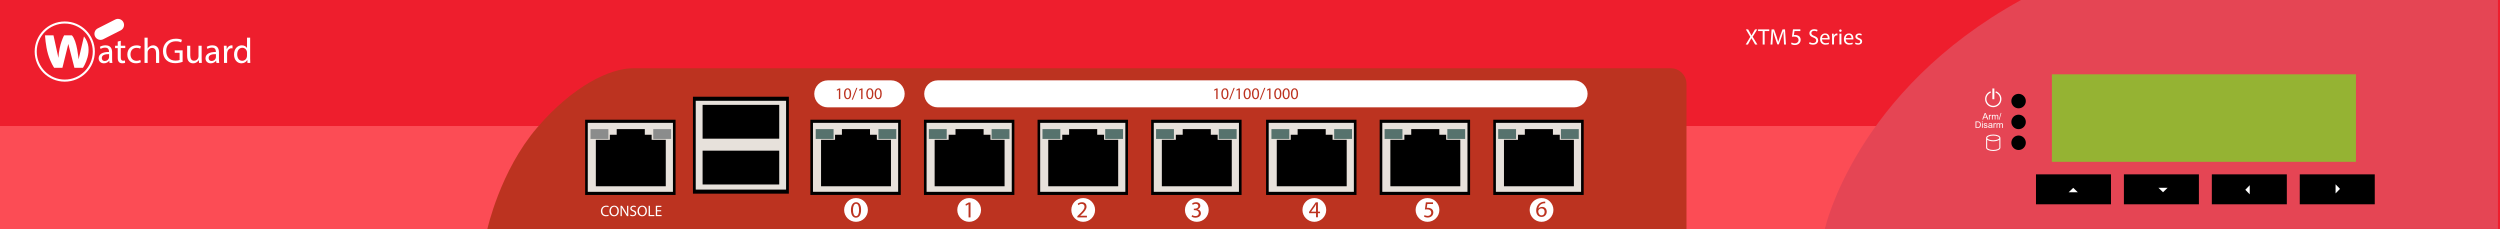 <?xml version="1.0" encoding="utf-8"?>
<!-- Copyright 2022 Virtual Console LLC. All rights reserved. Julia. Generator: Adobe Illustrator 23.1.0, SVG Export Plug-In . SVG Version: 6.00 Build 0)  -->
<svg version="1.1" id="WatchGuard_XTM_515_Firewalls" xmlns="http://www.w3.org/2000/svg" xmlns:xlink="http://www.w3.org/1999/xlink" x="0px"
	 y="0px" viewBox="0 0 600 55" style="enable-background:new 0 0 600 55;" xml:space="preserve">
<style type="text/css">
	.st0{fill:#EE1E2D;}
	.st1{fill:#FFFFFF;}
	.st2{fill:#FC4C55;}
	.st3{fill:#E54554;}
	.st4{fill:#BC3320;}
	.st5{fill:#E7E1DB;}
	.st6{fill:#56726D;}
	.st7{fill:#8B8C8C;}
	.st8{fill:#95B333;}
	.st9{enable-background:new    ;}
</style>
<g>
	<rect class="st0" width="600" height="55"/>
</g>
<path class="st1" d="M10.807,8.472c0,0,0.122,2.513,0.732,4.562s1.464,3.245,1.464,3.245
	h1.976l1.415-5.733l1.464,5.733h2.049c0,0,2.879-4.294,0.244-7.538l-1.293,5.513
	c0,0-0.342-4.464-1.61-5.782h-1.854c0,0-1.206,2.091-1.375,5.423L12.832,8.472
	H10.807z"/>
<path class="st1" d="M15.543,19.599c-3.983,0-7.224-3.241-7.224-7.224
	s3.24-7.223,7.224-7.223c3.983,0,7.224,3.24,7.224,7.223
	S19.527,19.599,15.543,19.599z M15.543,5.652c-3.707,0-6.723,3.016-6.723,6.723
	c0,3.707,3.016,6.723,6.723,6.723c3.707,0,6.723-3.016,6.723-6.723
	C22.267,8.668,19.251,5.652,15.543,5.652z"/>
<rect x="394.327" y="30.244" class="st2" width="61.555" height="24.756"/>
<rect y="30.244" class="st2" width="171.059" height="24.756"/>
<path class="st1" d="M28.971,7.29L24.783,9.414c-0.719,0.364-1.597,0.077-1.962-0.642
	V8.772c-0.364-0.719-0.077-1.597,0.642-1.962l4.189-2.123
	c0.719-0.364,1.597-0.077,1.962,0.642l0,0C29.978,6.048,29.69,6.926,28.971,7.29z
	"/>
<path class="st1" d="M26.29,15.103l-0.06-0.521h-0.026
	c-0.231,0.324-0.675,0.615-1.264,0.615c-0.837,0-1.264-0.589-1.264-1.187
	c0-0.999,0.888-1.546,2.485-1.537v-0.085c0-0.342-0.094-0.956-0.939-0.956
	c-0.384,0-0.786,0.12-1.076,0.307l-0.171-0.495
	c0.342-0.222,0.837-0.367,1.358-0.367c1.264,0,1.571,0.862,1.571,1.691v1.546
	c0,0.359,0.017,0.709,0.068,0.99H26.29z M26.179,12.994
	c-0.82-0.017-1.75,0.128-1.75,0.931c0,0.487,0.325,0.717,0.709,0.717
	c0.538,0,0.88-0.342,0.999-0.692c0.026-0.077,0.043-0.162,0.043-0.239V12.994z"/>
<path class="st1" d="M28.988,9.784v1.187h1.076v0.572h-1.076v2.229
	c0,0.512,0.145,0.803,0.564,0.803c0.196,0,0.342-0.026,0.436-0.051l0.034,0.564
	c-0.145,0.06-0.376,0.102-0.666,0.102c-0.35,0-0.632-0.111-0.811-0.316
	c-0.213-0.222-0.29-0.589-0.29-1.076v-2.254h-0.64v-0.572h0.64V9.98
	L28.988,9.784z"/>
<path class="st1" d="M33.804,14.95c-0.196,0.102-0.632,0.239-1.187,0.239
	c-1.247,0-2.058-0.845-2.058-2.109c0-1.272,0.871-2.194,2.22-2.194
	c0.444,0,0.837,0.111,1.042,0.214l-0.171,0.581
	c-0.179-0.102-0.461-0.196-0.871-0.196c-0.948,0-1.46,0.7-1.46,1.563
	c0,0.956,0.615,1.546,1.435,1.546c0.427,0,0.709-0.111,0.922-0.205L33.804,14.95z"
	/>
<path class="st1" d="M34.684,9.041h0.751v2.579h0.017
	c0.12-0.213,0.307-0.401,0.538-0.529c0.222-0.128,0.487-0.214,0.769-0.214
	c0.555,0,1.443,0.342,1.443,1.768v2.459h-0.751v-2.374
	c0-0.666-0.248-1.23-0.956-1.23c-0.487,0-0.871,0.342-1.008,0.751
	c-0.043,0.102-0.051,0.214-0.051,0.359v2.493h-0.751V9.041z"/>
<path class="st1" d="M43.829,14.847c-0.333,0.12-0.991,0.316-1.768,0.316
	c-0.871,0-1.588-0.222-2.152-0.76c-0.495-0.478-0.803-1.247-0.803-2.143
	c0.009-1.716,1.187-2.971,3.117-2.971c0.666,0,1.187,0.145,1.434,0.265
	l-0.179,0.606c-0.307-0.137-0.692-0.248-1.272-0.248
	c-1.4,0-2.314,0.871-2.314,2.314c0,1.46,0.88,2.322,2.22,2.322
	c0.487,0,0.82-0.068,0.99-0.154v-1.716h-1.17v-0.598h1.896V14.847z"/>
<path class="st3" d="M437.965,54.938c0,0,7.254-33.029,47.083-54.938H599.51v54.938H437.965z"
	/>
<path class="st1" d="M48.397,13.976c0,0.427,0.009,0.803,0.034,1.127h-0.666l-0.043-0.675
	h-0.017c-0.196,0.333-0.632,0.769-1.366,0.769c-0.649,0-1.426-0.359-1.426-1.81
	v-2.417h0.751v2.288c0,0.786,0.239,1.315,0.922,1.315
	c0.504,0,0.854-0.35,0.99-0.683c0.043-0.111,0.068-0.248,0.068-0.384v-2.536
	h0.751V13.976z"/>
<path class="st1" d="M51.933,15.103l-0.06-0.521h-0.026
	c-0.231,0.324-0.675,0.615-1.264,0.615c-0.837,0-1.264-0.589-1.264-1.187
	c0-0.999,0.888-1.546,2.485-1.537v-0.085c0-0.342-0.094-0.956-0.939-0.956
	c-0.384,0-0.786,0.12-1.076,0.307l-0.171-0.495
	c0.342-0.222,0.837-0.367,1.358-0.367c1.264,0,1.571,0.862,1.571,1.691v1.546
	c0,0.359,0.017,0.709,0.068,0.99H51.933z M51.822,12.994
	c-0.82-0.017-1.75,0.128-1.75,0.931c0,0.487,0.325,0.717,0.709,0.717
	c0.538,0,0.88-0.342,0.999-0.692c0.026-0.077,0.043-0.162,0.043-0.239V12.994z"/>
<path class="st1" d="M53.76,12.26c0-0.487-0.008-0.905-0.034-1.289h0.658l0.026,0.811
	h0.034c0.188-0.555,0.64-0.905,1.144-0.905c0.085,0,0.145,0.009,0.213,0.026
	v0.709c-0.077-0.017-0.154-0.026-0.256-0.026c-0.529,0-0.905,0.401-1.008,0.965
	c-0.017,0.102-0.034,0.222-0.034,0.35v2.203H53.76V12.26z"/>
<path class="st1" d="M60.036,9.041v4.995c0,0.367,0.009,0.786,0.034,1.067h-0.675
	l-0.034-0.717h-0.017c-0.231,0.461-0.734,0.811-1.409,0.811
	c-0.999,0-1.768-0.845-1.768-2.101c-0.009-1.375,0.845-2.22,1.853-2.22
	c0.632,0,1.059,0.299,1.247,0.632h0.017V9.041H60.036z M59.285,12.653
	c0-0.094-0.009-0.222-0.034-0.316c-0.111-0.478-0.521-0.871-1.085-0.871
	c-0.777,0-1.238,0.683-1.238,1.597c0,0.837,0.41,1.529,1.221,1.529
	c0.504,0,0.965-0.333,1.101-0.897c0.026-0.102,0.034-0.205,0.034-0.324V12.653z"/>
<g>
	<g>
		<g>
			<path class="st1" d="M478.38,25.727c-1.081,0-1.961-0.88-1.961-1.961
				c0-0.826,0.522-1.568,1.299-1.846l0.109,0.304
				c-0.649,0.233-1.085,0.852-1.085,1.542c0,0.903,0.735,1.637,1.637,1.637
				c0.903,0,1.638-0.735,1.638-1.637c0-0.702-0.447-1.326-1.112-1.551l0.104-0.306
				c0.796,0.27,1.331,1.016,1.331,1.857
				C480.341,24.847,479.461,25.727,478.38,25.727z"/>
		</g>
		<rect x="478.17" y="21.235" class="st1" width="0.474" height="2.579"/>
	</g>
</g>
<path class="st4" d="M116.961,55c0,0,3.057-13.988,11.953-24.366
	c8.628-10.064,17.52-14.252,23.012-14.252h249.081
	c2.071,0,3.75,1.679,3.75,3.75V55H116.961z"/>
<circle cx="484.46" cy="24.262" r="1.737"/>
<circle cx="484.46" cy="29.262" r="1.737"/>
<circle cx="484.46" cy="34.262" r="1.737"/>
<path class="st1" d="M480.093,33.102c0-0.464-0.736-0.813-1.712-0.813
	s-1.712,0.35-1.712,0.813c0,0.013,0,2.342,0,2.342
	c0,0.452,0.736,0.793,1.712,0.793s1.712-0.341,1.712-0.793
	C480.093,35.444,480.093,33.106,480.093,33.102z M478.382,32.538
	c0.861,0,1.462,0.297,1.462,0.563s-0.601,0.564-1.462,0.564
	s-1.462-0.298-1.462-0.564S477.52,32.538,478.382,32.538z M478.382,35.986
	c-0.837,0-1.462-0.287-1.462-0.543l0.002-1.91
	c0.295,0.232,0.825,0.382,1.46,0.382c0.637,0,1.167-0.151,1.462-0.384v1.911
	C479.843,35.699,479.218,35.986,478.382,35.986z"/>
<g>
	<rect x="166.642" y="23.702" class="st5" width="22.35" height="22.292"/>
	<path d="M166.308,23.219h23.019v23.258H166.308V23.219z M188.659,24.185h-21.683v21.326
		h21.683V24.185z"/>
</g>
<g>
	<g>
		<rect x="331.436" y="29.11" class="st5" width="21.072" height="17.303"/>
		<path d="M331.121,28.736h21.702v18.053h-21.702V28.736z M352.193,29.486h-20.442v16.553
			h20.442V29.486z"/>
	</g>
	<polygon points="347.082,33.558 347.082,32.342 345.438,32.342 345.438,30.985 338.697,30.985 
		338.697,32.342 337.05,32.342 337.05,33.558 333.689,33.558 333.689,44.703 
		350.471,44.703 350.471,33.558 	"/>
</g>
<g>
	<g>
		<rect x="358.7" y="29.11" class="st5" width="21.072" height="17.303"/>
		<path d="M358.385,28.736h21.702v18.053h-21.702V28.736z M379.457,29.486h-20.442v16.553
			h20.442V29.486z"/>
	</g>
	<polygon points="374.346,33.558 374.346,32.342 372.702,32.342 372.702,30.985 
		365.961,30.985 365.961,32.342 364.314,32.342 364.314,33.558 360.953,33.558 
		360.953,44.703 377.735,44.703 377.735,33.558 	"/>
</g>
<g>
	<g>
		<g>
			<rect x="304.172" y="29.11" class="st5" width="21.072" height="17.303"/>
			<path d="M303.857,28.736h21.702v18.053h-21.702V28.736z M324.929,29.486h-20.442v16.553
				h20.442V29.486z"/>
		</g>
		<polygon points="319.817,33.558 319.817,32.342 318.174,32.342 318.174,30.985 
			311.433,30.985 311.433,32.342 309.786,32.342 309.786,33.558 306.425,33.558 
			306.425,44.703 323.207,44.703 323.207,33.558 		"/>
	</g>
	<rect x="305.146" y="30.985" class="st6" width="4.285" height="2.357"/>
	<rect x="320.201" y="30.985" class="st6" width="4.285" height="2.357"/>
</g>
<rect x="332.302" y="30.985" class="st6" width="4.285" height="2.357"/>
<rect x="347.357" y="30.985" class="st6" width="4.285" height="2.357"/>
<rect x="359.566" y="30.985" class="st6" width="4.285" height="2.357"/>
<rect x="374.621" y="30.985" class="st6" width="4.285" height="2.357"/>
<g>
	<g>
		<rect x="222.063" y="29.11" class="st5" width="21.072" height="17.303"/>
		<path d="M221.748,28.736h21.702v18.053h-21.702V28.736z M242.82,29.486h-20.442v16.553
			h20.442V29.486z"/>
	</g>
	<polygon points="237.708,33.558 237.708,32.342 236.065,32.342 236.065,30.985 
		229.323,30.985 229.323,32.342 227.677,32.342 227.677,33.558 224.315,33.558 
		224.315,44.703 241.097,44.703 241.097,33.558 	"/>
</g>
<g>
	<g>
		<rect x="249.327" y="29.11" class="st5" width="21.072" height="17.303"/>
		<path d="M249.012,28.736h21.702v18.053h-21.702V28.736z M270.084,29.486h-20.442v16.553
			h20.442V29.486z"/>
	</g>
	<polygon points="264.972,33.558 264.972,32.342 263.329,32.342 263.329,30.985 
		256.587,30.985 256.587,32.342 254.941,32.342 254.941,33.558 251.579,33.558 
		251.579,44.703 268.362,44.703 268.362,33.558 	"/>
</g>
<g>
	<g>
		<rect x="276.591" y="29.11" class="st5" width="21.072" height="17.303"/>
		<path d="M276.276,28.736h21.702v18.053h-21.702V28.736z M297.348,29.486h-20.442v16.553
			h20.442V29.486z"/>
	</g>
	<polygon points="292.236,33.558 292.236,32.342 290.593,32.342 290.593,30.985 
		283.851,30.985 283.851,32.342 282.205,32.342 282.205,33.558 278.843,33.558 
		278.843,44.703 295.626,44.703 295.626,33.558 	"/>
</g>
<g>
	<g>
		<g>
			<rect x="194.799" y="29.11" class="st5" width="21.072" height="17.303"/>
			<path d="M194.483,28.736h21.702v18.053h-21.702V28.736z M215.556,29.486H195.113v16.553
				h20.442V29.486z"/>
		</g>
		<polygon points="210.444,33.558 210.444,32.342 208.8,32.342 208.8,30.985 
			202.059,30.985 202.059,32.342 200.413,32.342 200.413,33.558 197.051,33.558 
			197.051,44.703 213.833,44.703 213.833,33.558 		"/>
	</g>
	<rect x="195.772" y="30.985" class="st6" width="4.285" height="2.357"/>
	<rect x="210.827" y="30.985" class="st6" width="4.285" height="2.357"/>
</g>
<g>
	<g>
		<g>
			<rect x="140.75" y="29.11" class="st5" width="21.072" height="17.303"/>
			<path d="M140.435,28.736h21.702v18.053h-21.702V28.736z M161.507,29.486H141.065v16.553
				h20.442V29.486z"/>
		</g>
		<polygon points="156.395,33.558 156.395,32.342 154.752,32.342 154.752,30.985 
			148.01,30.985 148.01,32.342 146.364,32.342 146.364,33.558 143.002,33.558 
			143.002,44.703 159.785,44.703 159.785,33.558 		"/>
	</g>
	<rect x="141.724" y="30.985" class="st7" width="4.285" height="2.357"/>
	<rect x="156.779" y="30.985" class="st7" width="4.285" height="2.357"/>
</g>
<rect x="222.929" y="30.985" class="st6" width="4.285" height="2.357"/>
<rect x="237.984" y="30.985" class="st6" width="4.285" height="2.357"/>
<rect x="250.193" y="30.985" class="st6" width="4.285" height="2.357"/>
<rect x="265.248" y="30.985" class="st6" width="4.285" height="2.357"/>
<rect x="277.457" y="30.985" class="st6" width="4.285" height="2.357"/>
<rect x="292.512" y="30.985" class="st6" width="4.285" height="2.357"/>
<rect x="492.455" y="17.836" class="st8" width="72.971" height="21.001"/>
<rect x="488.635" y="41.845" width="17.999" height="7.184"/>
<rect x="509.738" y="41.845" width="17.999" height="7.184"/>
<rect x="530.841" y="41.845" width="17.999" height="7.184"/>
<rect x="551.944" y="41.845" width="17.999" height="7.184"/>
<polygon class="st1" points="538.876,45.546 539.936,46.642 539.936,44.45 "/>
<polygon class="st1" points="561.598,45.328 560.538,44.232 560.538,46.424 "/>
<polygon class="st1" points="497.573,45.08 496.477,46.14 498.669,46.14 "/>
<polygon class="st1" points="519.125,46.14 520.221,45.08 518.029,45.08 "/>
<g>
	<path class="st1" d="M421.225,10.681l-0.462-0.801c-0.188-0.306-0.306-0.505-0.419-0.715
		h-0.011c-0.102,0.21-0.204,0.403-0.393,0.72l-0.436,0.796h-0.538l1.108-1.834
		l-1.065-1.791h0.543l0.479,0.85c0.134,0.236,0.237,0.419,0.333,0.613h0.016
		c0.102-0.215,0.194-0.382,0.328-0.613l0.495-0.85h0.538l-1.102,1.764
		l1.129,1.86H421.225z"/>
	<path class="st1" d="M423.044,7.455h-1.102V7.057h2.683v0.398h-1.108v3.226h-0.473V7.455z
		"/>
	<path class="st1" d="M428.083,9.09c-0.027-0.506-0.059-1.113-0.054-1.565h-0.016
		c-0.124,0.425-0.274,0.877-0.457,1.377l-0.64,1.758h-0.355l-0.586-1.726
		c-0.172-0.511-0.317-0.979-0.419-1.409h-0.011
		c-0.011,0.452-0.038,1.059-0.07,1.602l-0.097,1.554h-0.446l0.253-3.624h0.597
		l0.618,1.753c0.151,0.446,0.274,0.844,0.366,1.221h0.016
		c0.091-0.366,0.22-0.764,0.382-1.221l0.645-1.753h0.597l0.226,3.624h-0.457
		L428.083,9.09z"/>
	<path class="st1" d="M434.298,10.108c0.209,0.128,0.514,0.235,0.835,0.235
		c0.476,0,0.755-0.251,0.755-0.615c0-0.337-0.193-0.529-0.68-0.717
		c-0.589-0.209-0.953-0.514-0.953-1.022c0-0.562,0.466-0.979,1.167-0.979
		c0.369,0,0.637,0.086,0.797,0.176l-0.128,0.38
		c-0.118-0.064-0.359-0.171-0.685-0.171c-0.493,0-0.68,0.294-0.68,0.541
		c0,0.337,0.219,0.503,0.717,0.696c0.61,0.236,0.921,0.53,0.921,1.06
		c0,0.557-0.412,1.038-1.263,1.038c-0.348,0-0.728-0.102-0.921-0.23
		L434.298,10.108z"/>
	<path class="st1" d="M437.278,9.466c0.011,0.637,0.418,0.899,0.889,0.899
		c0.337,0,0.541-0.059,0.717-0.134l0.08,0.337
		c-0.166,0.075-0.45,0.16-0.862,0.16c-0.797,0-1.274-0.524-1.274-1.306
		c0-0.781,0.46-1.397,1.215-1.397c0.846,0,1.07,0.744,1.07,1.22
		c0,0.096-0.01,0.171-0.016,0.219H437.278z M438.659,9.129
		c0.005-0.3-0.123-0.766-0.653-0.766c-0.476,0-0.685,0.439-0.723,0.766H438.659z
		"/>
	<path class="st1" d="M439.697,8.893c0-0.305-0.005-0.567-0.021-0.808h0.412l0.016,0.509
		h0.021c0.118-0.348,0.401-0.567,0.717-0.567c0.053,0,0.091,0.005,0.134,0.016
		v0.445c-0.048-0.011-0.096-0.016-0.161-0.016c-0.332,0-0.567,0.251-0.631,0.605
		c-0.011,0.064-0.021,0.139-0.021,0.219v1.381h-0.466V8.893z"/>
	<path class="st1" d="M441.993,7.357c0.005,0.161-0.112,0.289-0.3,0.289
		c-0.166,0-0.284-0.128-0.284-0.289c0-0.165,0.123-0.294,0.294-0.294
		C441.88,7.062,441.993,7.191,441.993,7.357z M441.468,10.675V8.085h0.471v2.591
		H441.468z"/>
	<path class="st1" d="M442.982,9.466c0.011,0.637,0.418,0.899,0.889,0.899
		c0.337,0,0.541-0.059,0.717-0.134l0.08,0.337
		c-0.166,0.075-0.45,0.16-0.862,0.16c-0.797,0-1.274-0.524-1.274-1.306
		c0-0.781,0.46-1.397,1.215-1.397c0.846,0,1.07,0.744,1.07,1.22
		c0,0.096-0.01,0.171-0.016,0.219H442.982z M444.363,9.129
		c0.006-0.3-0.123-0.766-0.653-0.766c-0.476,0-0.685,0.439-0.723,0.766H444.363z
		"/>
	<path class="st1" d="M445.336,10.193c0.139,0.091,0.385,0.188,0.621,0.188
		c0.343,0,0.503-0.171,0.503-0.386c0-0.225-0.134-0.348-0.482-0.476
		c-0.466-0.166-0.685-0.423-0.685-0.733c0-0.417,0.337-0.76,0.894-0.76
		c0.262,0,0.492,0.075,0.637,0.16l-0.118,0.343
		c-0.102-0.064-0.289-0.15-0.53-0.15c-0.278,0-0.433,0.161-0.433,0.354
		c0,0.214,0.155,0.31,0.492,0.439c0.45,0.171,0.68,0.396,0.68,0.781
		c0,0.455-0.353,0.776-0.969,0.776c-0.284,0-0.546-0.07-0.728-0.176L445.336,10.193z
		"/>
	<g>
		<path class="st1" d="M432.089,7.462h-1.415l-0.143,0.953
			c0.086-0.012,0.165-0.023,0.303-0.023c0.285,0,0.57,0.063,0.799,0.2
			c0.291,0.166,0.53,0.485,0.53,0.953c0,0.725-0.576,1.267-1.381,1.267
			c-0.405,0-0.747-0.114-0.925-0.229l0.126-0.382
			c0.154,0.091,0.456,0.206,0.793,0.206c0.474,0,0.879-0.308,0.879-0.805
			c-0.006-0.479-0.325-0.822-1.067-0.822c-0.211,0-0.376,0.023-0.514,0.04
			l0.24-1.781h1.774V7.462z"/>
	</g>
</g>
<g>
	<path class="st1" d="M205.442,47.535c-1.575,0-2.851,1.276-2.851,2.851
		s1.276,2.851,2.851,2.851c1.575,0,2.851-1.276,2.851-2.851
		S207.017,47.535,205.442,47.535z M205.412,52.242c-0.701,0-1.176-0.657-1.188-1.845
		c0-1.204,0.52-1.867,1.249-1.867c0.757,0,1.188,0.674,1.188,1.817
		C206.66,51.568,206.207,52.242,205.412,52.242z"/>
	<path class="st1" d="M205.445,48.906c-0.425,0-0.734,0.52-0.734,1.497
		c0,0.934,0.287,1.464,0.729,1.464c0.497,0,0.735-0.58,0.735-1.497
		C206.174,49.486,205.948,48.906,205.445,48.906z"/>
</g>
<path class="st1" d="M232.599,47.535c-1.575,0-2.851,1.276-2.851,2.851
	s1.276,2.851,2.851,2.851s2.851-1.276,2.851-2.851S234.173,47.535,232.599,47.535z
	 M232.924,52.181h-0.469V49.043h-0.011l-0.624,0.337l-0.094-0.37l0.785-0.42h0.414
	V52.181z"/>
<path class="st1" d="M259.97,47.535c-1.575,0-2.851,1.276-2.851,2.851
	s1.276,2.851,2.851,2.851s2.851-1.276,2.851-2.851S261.545,47.535,259.97,47.535z
	 M260.858,52.181h-2.292v-0.298l0.381-0.37c0.917-0.873,1.331-1.337,1.336-1.879
	c0-0.364-0.177-0.701-0.712-0.701c-0.326,0-0.597,0.166-0.762,0.304l-0.155-0.342
	c0.249-0.21,0.602-0.365,1.017-0.365c0.773,0,1.099,0.53,1.099,1.044
	c0,0.663-0.48,1.199-1.237,1.928l-0.288,0.266v0.011h1.613V52.181z"/>
<path class="st1" d="M287.234,47.535c-1.575,0-2.851,1.276-2.851,2.851
	s1.276,2.851,2.851,2.851s2.851-1.276,2.851-2.851S288.809,47.535,287.234,47.535z
	 M286.911,52.242c-0.403,0-0.757-0.127-0.934-0.243l0.133-0.375
	c0.138,0.088,0.459,0.227,0.796,0.227c0.624,0,0.817-0.398,0.812-0.696
	c-0.006-0.503-0.458-0.718-0.928-0.718h-0.271v-0.365h0.271
	c0.354,0,0.801-0.182,0.801-0.607c0-0.287-0.183-0.541-0.63-0.541
	c-0.287,0-0.563,0.127-0.718,0.237l-0.127-0.354
	c0.188-0.138,0.552-0.276,0.938-0.276c0.707,0,1.027,0.42,1.027,0.856
	c0,0.37-0.221,0.685-0.662,0.845v0.012c0.441,0.088,0.801,0.42,0.801,0.922
	C288.221,51.739,287.774,52.242,286.911,52.242z"/>
<g>
	<path class="st1" d="M315.547,49.56l-0.878,1.221v0.012h1.177v-1.199
		c0-0.188,0.005-0.375,0.017-0.563h-0.017C315.736,49.24,315.647,49.395,315.547,49.56z
		"/>
	<path class="st1" d="M315.442,47.535c-1.575,0-2.851,1.276-2.851,2.851
		s1.276,2.851,2.851,2.851c1.575,0,2.851-1.276,2.851-2.851
		S317.017,47.535,315.442,47.535z M316.807,51.173h-0.503v0.978h-0.458v-0.978h-1.668
		v-0.32l1.602-2.293h0.524v2.232h0.503V51.173z"/>
</g>
<path class="st1" d="M342.599,47.535c-1.575,0-2.851,1.276-2.851,2.851
	s1.276,2.851,2.851,2.851s2.851-1.276,2.851-2.851S344.173,47.535,342.599,47.535z
	 M342.66,52.211c-0.393,0-0.724-0.11-0.896-0.221l0.122-0.37
	c0.148,0.088,0.441,0.199,0.768,0.199c0.458,0,0.851-0.299,0.851-0.779
	c-0.006-0.464-0.314-0.795-1.033-0.795c-0.204,0-0.364,0.021-0.497,0.038
	l0.232-1.724h1.718v0.409h-1.37l-0.138,0.923
	c0.083-0.012,0.16-0.022,0.293-0.022c0.275,0,0.552,0.061,0.772,0.193
	c0.282,0.16,0.514,0.47,0.514,0.923
	C343.995,51.687,343.438,52.211,342.66,52.211z"/>
<g class="st9">
	<path class="st1" d="M475.739,28.689l0.598-1.555h0.222l0.637,1.555h-0.234l-0.182-0.471
		h-0.65l-0.171,0.471H475.739z M476.188,28.051h0.527l-0.162-0.43
		c-0.05-0.131-0.086-0.238-0.11-0.323c-0.02,0.1-0.048,0.199-0.084,0.298
		L476.188,28.051z"/>
	<path class="st1" d="M477.334,28.689v-1.126h0.172v0.171
		c0.044-0.08,0.084-0.133,0.121-0.158s0.078-0.038,0.123-0.038
		c0.064,0,0.13,0.021,0.196,0.062l-0.066,0.177
		c-0.046-0.027-0.093-0.041-0.14-0.041c-0.042,0-0.079,0.013-0.112,0.038
		c-0.033,0.024-0.058,0.06-0.071,0.104c-0.021,0.067-0.032,0.141-0.032,0.222
		v0.59H477.334z"/>
	<path class="st1" d="M478.06,28.689v-1.126h0.171v0.158
		c0.035-0.056,0.082-0.1,0.141-0.133c0.06-0.034,0.126-0.051,0.201-0.051
		c0.083,0,0.151,0.018,0.205,0.052c0.054,0.035,0.091,0.083,0.113,0.146
		c0.089-0.132,0.205-0.197,0.348-0.197c0.112,0,0.198,0.031,0.258,0.093
		c0.061,0.062,0.091,0.157,0.091,0.286v0.773h-0.19v-0.709
		c0-0.076-0.006-0.132-0.019-0.165s-0.035-0.061-0.067-0.081
		s-0.07-0.031-0.114-0.031c-0.079,0-0.146,0.026-0.197,0.079
		c-0.053,0.053-0.079,0.138-0.079,0.253v0.654h-0.19v-0.732
		c0-0.085-0.016-0.148-0.047-0.19c-0.031-0.043-0.082-0.064-0.153-0.064
		c-0.054,0-0.104,0.015-0.148,0.043c-0.046,0.028-0.079,0.069-0.1,0.124
		s-0.03,0.132-0.03,0.235v0.585H478.06z"/>
	<path class="st1" d="M479.727,28.716l0.451-1.608h0.152l-0.45,1.608H479.727z"/>
</g>
<g class="st9">
	<path class="st1" d="M474.122,30.696V29.141h0.536c0.121,0,0.214,0.008,0.277,0.022
		c0.089,0.021,0.165,0.058,0.228,0.111c0.082,0.069,0.144,0.158,0.185,0.266
		c0.041,0.108,0.061,0.231,0.061,0.37c0,0.118-0.014,0.223-0.041,0.313
		c-0.027,0.092-0.062,0.167-0.106,0.227c-0.043,0.061-0.09,0.107-0.142,0.142
		c-0.051,0.034-0.113,0.061-0.186,0.078s-0.155,0.026-0.25,0.026H474.122z
		 M474.328,30.513h0.332c0.103,0,0.184-0.01,0.242-0.028
		c0.058-0.02,0.104-0.046,0.139-0.081c0.049-0.049,0.087-0.114,0.114-0.196
		c0.027-0.083,0.041-0.183,0.041-0.3c0-0.163-0.026-0.288-0.08-0.376
		c-0.054-0.087-0.118-0.146-0.194-0.175c-0.056-0.021-0.145-0.032-0.267-0.032
		h-0.327V30.513z"/>
	<path class="st1" d="M475.669,29.36V29.141h0.19v0.22H475.669z M475.669,30.696v-1.127
		h0.19v1.127H475.669z"/>
	<path class="st1" d="M476.074,30.36l0.188-0.03c0.011,0.076,0.04,0.134,0.089,0.174
		c0.048,0.041,0.116,0.061,0.203,0.061c0.088,0,0.152-0.018,0.195-0.054
		c0.042-0.035,0.063-0.077,0.063-0.125c0-0.044-0.019-0.077-0.056-0.103
		c-0.026-0.017-0.092-0.038-0.195-0.064c-0.141-0.035-0.237-0.066-0.292-0.092
		c-0.054-0.025-0.095-0.062-0.123-0.107c-0.027-0.045-0.042-0.096-0.042-0.151
		c0-0.05,0.012-0.097,0.035-0.139c0.022-0.043,0.054-0.079,0.094-0.107
		c0.029-0.021,0.07-0.04,0.121-0.056c0.052-0.015,0.106-0.022,0.165-0.022
		c0.089,0,0.166,0.013,0.233,0.038c0.066,0.025,0.116,0.06,0.147,0.104
		c0.032,0.044,0.054,0.102,0.066,0.175l-0.188,0.025
		c-0.008-0.059-0.032-0.104-0.073-0.136c-0.041-0.033-0.099-0.049-0.173-0.049
		c-0.088,0-0.15,0.015-0.188,0.043c-0.037,0.029-0.057,0.063-0.057,0.103
		c0,0.024,0.008,0.047,0.023,0.066c0.016,0.021,0.04,0.037,0.073,0.051
		c0.02,0.007,0.075,0.023,0.169,0.049c0.135,0.036,0.229,0.065,0.283,0.089
		c0.053,0.022,0.095,0.057,0.125,0.101c0.031,0.044,0.046,0.098,0.046,0.163
		c0,0.063-0.019,0.124-0.056,0.18c-0.037,0.057-0.091,0.1-0.161,0.131
		c-0.069,0.03-0.148,0.046-0.237,0.046c-0.146,0-0.258-0.03-0.335-0.091
		C476.145,30.569,476.095,30.479,476.074,30.36z"/>
	<path class="st1" d="M477.972,30.558c-0.07,0.06-0.139,0.103-0.204,0.127
		s-0.136,0.037-0.21,0.037c-0.124,0-0.22-0.03-0.286-0.091
		s-0.1-0.138-0.1-0.231c0-0.056,0.013-0.105,0.038-0.151
		c0.024-0.046,0.058-0.082,0.099-0.11c0.04-0.027,0.086-0.048,0.138-0.062
		c0.037-0.01,0.094-0.02,0.169-0.028c0.154-0.019,0.269-0.04,0.341-0.065
		c0.001-0.026,0.001-0.043,0.001-0.05c0-0.078-0.018-0.133-0.054-0.165
		c-0.049-0.043-0.121-0.064-0.218-0.064c-0.09,0-0.156,0.016-0.199,0.047
		c-0.042,0.031-0.074,0.087-0.095,0.167l-0.187-0.025
		c0.017-0.08,0.045-0.145,0.084-0.193s0.095-0.087,0.168-0.113
		c0.074-0.027,0.159-0.04,0.256-0.04s0.175,0.012,0.234,0.034
		c0.061,0.022,0.104,0.051,0.133,0.085s0.049,0.078,0.06,0.13
		c0.007,0.033,0.01,0.092,0.01,0.177v0.254c0,0.178,0.004,0.29,0.012,0.337
		c0.009,0.048,0.024,0.093,0.049,0.136h-0.199
		C477.99,30.656,477.978,30.61,477.972,30.558z M477.956,30.131
		c-0.069,0.028-0.173,0.052-0.312,0.072c-0.079,0.011-0.135,0.023-0.167,0.038
		c-0.032,0.014-0.058,0.035-0.075,0.062c-0.018,0.027-0.026,0.058-0.026,0.091
		c0,0.051,0.02,0.094,0.058,0.128c0.038,0.033,0.095,0.051,0.169,0.051
		s0.14-0.017,0.196-0.049c0.058-0.032,0.1-0.076,0.127-0.132
		c0.021-0.043,0.03-0.106,0.03-0.19V30.131z"/>
	<path class="st1" d="M478.443,30.696v-1.127h0.172v0.171
		c0.044-0.08,0.085-0.133,0.122-0.158s0.078-0.038,0.122-0.038
		c0.064,0,0.13,0.021,0.196,0.062l-0.065,0.177
		c-0.047-0.027-0.094-0.041-0.141-0.041c-0.041,0-0.079,0.013-0.112,0.038
		c-0.033,0.024-0.057,0.06-0.071,0.104c-0.021,0.067-0.031,0.142-0.031,0.223
		v0.59H478.443z"/>
	<path class="st1" d="M479.169,30.696v-1.127h0.171v0.158
		c0.036-0.056,0.083-0.1,0.142-0.133c0.059-0.034,0.125-0.051,0.2-0.051
		c0.084,0,0.152,0.018,0.206,0.052c0.053,0.035,0.091,0.083,0.112,0.146
		c0.09-0.132,0.205-0.197,0.349-0.197c0.111,0,0.197,0.031,0.258,0.093
		c0.06,0.062,0.09,0.157,0.09,0.286v0.773h-0.189v-0.71
		c0-0.076-0.007-0.132-0.019-0.165c-0.013-0.033-0.035-0.061-0.067-0.081
		c-0.033-0.021-0.071-0.031-0.115-0.031c-0.079,0-0.145,0.026-0.197,0.079
		c-0.052,0.053-0.078,0.138-0.078,0.254v0.654h-0.191v-0.732
		c0-0.085-0.016-0.148-0.047-0.19c-0.031-0.043-0.082-0.064-0.152-0.064
		c-0.054,0-0.104,0.015-0.149,0.043s-0.078,0.069-0.099,0.124
		s-0.031,0.133-0.031,0.235v0.585H479.169z"/>
</g>
<g>
	<path class="st1" d="M369.951,50.018c-0.301,0-0.579,0.181-0.715,0.439
		c-0.034,0.055-0.057,0.126-0.057,0.214c0.011,0.588,0.29,1.021,0.812,1.021
		c0.431,0,0.721-0.346,0.721-0.856S370.41,50.018,369.951,50.018z"/>
	<path class="st1" d="M369.97,47.535c-1.575,0-2.851,1.276-2.851,2.851
		s1.276,2.851,2.851,2.851s2.851-1.276,2.851-2.851S371.545,47.535,369.97,47.535z
		 M369.99,52.066c-0.789,0-1.306-0.594-1.306-1.521c0-0.703,0.261-1.258,0.625-1.609
		c0.307-0.292,0.715-0.473,1.181-0.527c0.147-0.022,0.272-0.028,0.363-0.028
		v0.396c-0.102-0.006-0.233,0-0.375,0.021c-0.784,0.126-1.198,0.682-1.283,1.269
		h0.017c0.176-0.225,0.482-0.411,0.892-0.411c0.652,0,1.112,0.455,1.112,1.153
		C371.216,51.462,370.756,52.066,369.99,52.066z"/>
</g>
<rect x="168.623" y="36.16" width="18.389" height="8.113"/>
<rect x="168.623" y="25.168" width="18.389" height="8.113"/>
<g>
	<path class="st1" d="M146.089,51.785c-0.117,0.059-0.352,0.117-0.652,0.117
		c-0.695,0-1.219-0.439-1.219-1.248c0-0.773,0.524-1.297,1.289-1.297
		c0.308,0,0.501,0.066,0.586,0.11l-0.077,0.26
		c-0.121-0.059-0.293-0.103-0.498-0.103c-0.579,0-0.963,0.37-0.963,1.018
		c0,0.604,0.348,0.993,0.949,0.993c0.194,0,0.392-0.04,0.52-0.103
		L146.089,51.785z"/>
	<path class="st1" d="M148.52,50.606c0,0.85-0.516,1.3-1.146,1.3
		c-0.652,0-1.11-0.505-1.11-1.252c0-0.784,0.487-1.297,1.146-1.297
		C148.084,49.357,148.52,49.874,148.52,50.606z M146.604,50.646
		c0,0.527,0.286,1,0.788,1c0.505,0,0.791-0.465,0.791-1.025
		c0-0.49-0.256-1.004-0.788-1.004C146.868,49.617,146.604,50.104,146.604,50.646z"/>
	<path class="st1" d="M148.933,51.866v-2.468h0.348l0.791,1.248
		c0.183,0.289,0.326,0.55,0.443,0.803l0.007-0.004
		c-0.029-0.33-0.037-0.63-0.037-1.015v-1.032h0.3v2.468h-0.322l-0.784-1.253
		c-0.172-0.274-0.337-0.557-0.461-0.823l-0.011,0.003
		c0.018,0.312,0.025,0.608,0.025,1.019v1.055H148.933z"/>
	<path class="st1" d="M151.298,51.479c0.143,0.088,0.352,0.16,0.571,0.16
		c0.326,0,0.516-0.172,0.516-0.421c0-0.23-0.132-0.362-0.465-0.49
		c-0.403-0.144-0.652-0.352-0.652-0.7c0-0.384,0.319-0.67,0.798-0.67
		c0.253,0,0.436,0.059,0.546,0.121l-0.088,0.26
		c-0.081-0.044-0.246-0.117-0.469-0.117c-0.337,0-0.465,0.201-0.465,0.37
		c0,0.23,0.15,0.345,0.491,0.476c0.417,0.162,0.63,0.363,0.63,0.726
		c0,0.381-0.282,0.71-0.864,0.71c-0.238,0-0.498-0.069-0.63-0.157
		L151.298,51.479z"/>
	<path class="st1" d="M155.256,50.606c0,0.85-0.516,1.3-1.146,1.3
		c-0.652,0-1.11-0.505-1.11-1.252c0-0.784,0.487-1.297,1.146-1.297
		C154.82,49.357,155.256,49.874,155.256,50.606z M153.341,50.646
		c0,0.527,0.286,1,0.788,1c0.505,0,0.791-0.465,0.791-1.025
		c0-0.49-0.256-1.004-0.788-1.004C153.604,49.617,153.341,50.104,153.341,50.646z"/>
	<path class="st1" d="M155.67,49.398h0.318v2.2h1.055v0.268h-1.373V49.398z"/>
	<path class="st1" d="M158.676,50.709h-0.959v0.89h1.069v0.268h-1.388v-2.468h1.333v0.267
		h-1.014v0.78h0.959V50.709z"/>
</g>
<g>
	<path class="st1" d="M208.761,21.453c-0.301,0-0.52,0.367-0.52,1.059
		c0,0.66,0.203,1.035,0.516,1.035c0.352,0,0.52-0.41,0.52-1.059
		C209.277,21.863,209.117,21.453,208.761,21.453z"/>
	<path class="st1" d="M203.416,21.453c-0.301,0-0.52,0.367-0.52,1.059
		c0,0.66,0.203,1.035,0.516,1.035c0.352,0,0.52-0.41,0.52-1.059
		C203.932,21.863,203.771,21.453,203.416,21.453z"/>
	<path class="st1" d="M213.882,19.285h-15.223c-1.789,0-3.239,1.45-3.239,3.239v0
		c0,1.789,1.45,3.239,3.239,3.239h15.223c1.789,0,3.239-1.45,3.239-3.239v-0
		C217.121,20.735,215.671,19.285,213.882,19.285z M201.663,23.769h-0.332v-2.219h-0.008
		l-0.441,0.238l-0.066-0.262l0.555-0.297h0.293V23.769z M203.393,23.812
		c-0.496,0-0.832-0.465-0.84-1.305c0-0.852,0.367-1.32,0.883-1.32
		c0.535,0,0.84,0.477,0.84,1.285C204.275,23.336,203.955,23.812,203.393,23.812z
		 M204.673,23.926h-0.262l1.09-2.832h0.266L204.673,23.926z M207.008,23.769h-0.332
		v-2.219h-0.008l-0.441,0.238l-0.066-0.262l0.555-0.297h0.293V23.769z M208.738,23.812
		c-0.496,0-0.832-0.465-0.84-1.305c0-0.852,0.367-1.32,0.883-1.32
		c0.535,0,0.84,0.477,0.84,1.285C209.621,23.336,209.3,23.812,208.738,23.812z
		 M210.741,23.812c-0.496,0-0.832-0.465-0.84-1.305
		c0-0.852,0.367-1.32,0.883-1.32c0.535,0,0.84,0.477,0.84,1.285
		C211.624,23.336,211.303,23.812,210.741,23.812z"/>
	<path class="st1" d="M210.764,21.453c-0.301,0-0.52,0.367-0.52,1.059
		c0,0.66,0.203,1.035,0.516,1.035c0.352,0,0.52-0.41,0.52-1.059
		C211.28,21.863,211.12,21.453,210.764,21.453z"/>
</g>
<g>
	<path class="st1" d="M299.325,21.453c-0.301,0-0.52,0.367-0.52,1.059
		c0,0.66,0.203,1.035,0.516,1.035c0.352,0,0.52-0.41,0.52-1.059
		C299.841,21.863,299.681,21.453,299.325,21.453z"/>
	<path class="st1" d="M306.673,21.453c-0.301,0-0.52,0.367-0.52,1.059
		c0,0.66,0.203,1.035,0.516,1.035c0.352,0,0.52-0.41,0.52-1.059
		C307.188,21.863,307.028,21.453,306.673,21.453z"/>
	<path class="st1" d="M308.676,21.453c-0.301,0-0.52,0.367-0.52,1.059
		c0,0.66,0.203,1.035,0.516,1.035c0.352,0,0.52-0.41,0.52-1.059
		C309.191,21.863,309.031,21.453,308.676,21.453z"/>
	<path class="st1" d="M301.328,21.453c-0.301,0-0.52,0.367-0.52,1.059
		c0,0.66,0.203,1.035,0.516,1.035c0.352,0,0.52-0.41,0.52-1.059
		C301.844,21.863,301.684,21.453,301.328,21.453z"/>
	<path class="st1" d="M377.784,19.285H225.049c-1.789,0-3.239,1.45-3.239,3.239v0
		c0,1.789,1.45,3.239,3.239,3.239h152.734c1.789,0,3.239-1.45,3.239-3.239v-0
		C381.023,20.735,379.573,19.285,377.784,19.285z M292.227,23.769h-0.332v-2.219h-0.008
		l-0.441,0.238l-0.066-0.262l0.555-0.297h0.293V23.769z M293.957,23.812
		c-0.496,0-0.832-0.465-0.84-1.305c0-0.852,0.367-1.32,0.883-1.32
		c0.535,0,0.84,0.477,0.84,1.285C294.839,23.336,294.519,23.812,293.957,23.812z
		 M295.237,23.926h-0.262l1.09-2.832h0.266L295.237,23.926z M297.572,23.769h-0.332
		v-2.219h-0.008l-0.441,0.238l-0.066-0.262l0.555-0.297h0.293V23.769z
		 M299.302,23.812c-0.496,0-0.832-0.465-0.84-1.305
		c0-0.852,0.367-1.32,0.883-1.32c0.535,0,0.84,0.477,0.84,1.285
		C300.185,23.336,299.864,23.812,299.302,23.812z M301.305,23.812
		c-0.496,0-0.832-0.465-0.84-1.305c0-0.852,0.367-1.32,0.883-1.32
		c0.535,0,0.84,0.477,0.84,1.285C302.188,23.336,301.867,23.812,301.305,23.812z
		 M302.585,23.926h-0.262l1.09-2.832h0.266L302.585,23.926z M304.92,23.769h-0.332
		v-2.219h-0.008l-0.441,0.238l-0.066-0.262l0.555-0.297h0.293V23.769z
		 M306.649,23.812c-0.496,0-0.832-0.465-0.84-1.305
		c0-0.852,0.367-1.32,0.883-1.32c0.535,0,0.84,0.477,0.84,1.285
		C307.532,23.336,307.212,23.812,306.649,23.812z M308.652,23.812
		c-0.496,0-0.832-0.465-0.84-1.305c0-0.852,0.367-1.32,0.883-1.32
		c0.535,0,0.84,0.477,0.84,1.285C309.535,23.336,309.215,23.812,308.652,23.812z
		 M310.655,23.812c-0.496,0-0.832-0.465-0.84-1.305
		c0-0.852,0.367-1.32,0.883-1.32c0.535,0,0.84,0.477,0.84,1.285
		C311.538,23.336,311.218,23.812,310.655,23.812z"/>
	<path class="st1" d="M310.679,21.453c-0.301,0-0.52,0.367-0.52,1.059
		c0,0.66,0.203,1.035,0.516,1.035c0.352,0,0.52-0.41,0.52-1.059
		C311.194,21.863,311.034,21.453,310.679,21.453z"/>
	<path class="st1" d="M293.98,21.453c-0.301,0-0.52,0.367-0.52,1.059
		c0,0.66,0.203,1.035,0.516,1.035c0.352,0,0.52-0.41,0.52-1.059
		C294.496,21.863,294.335,21.453,293.98,21.453z"/>
</g>
</svg>
